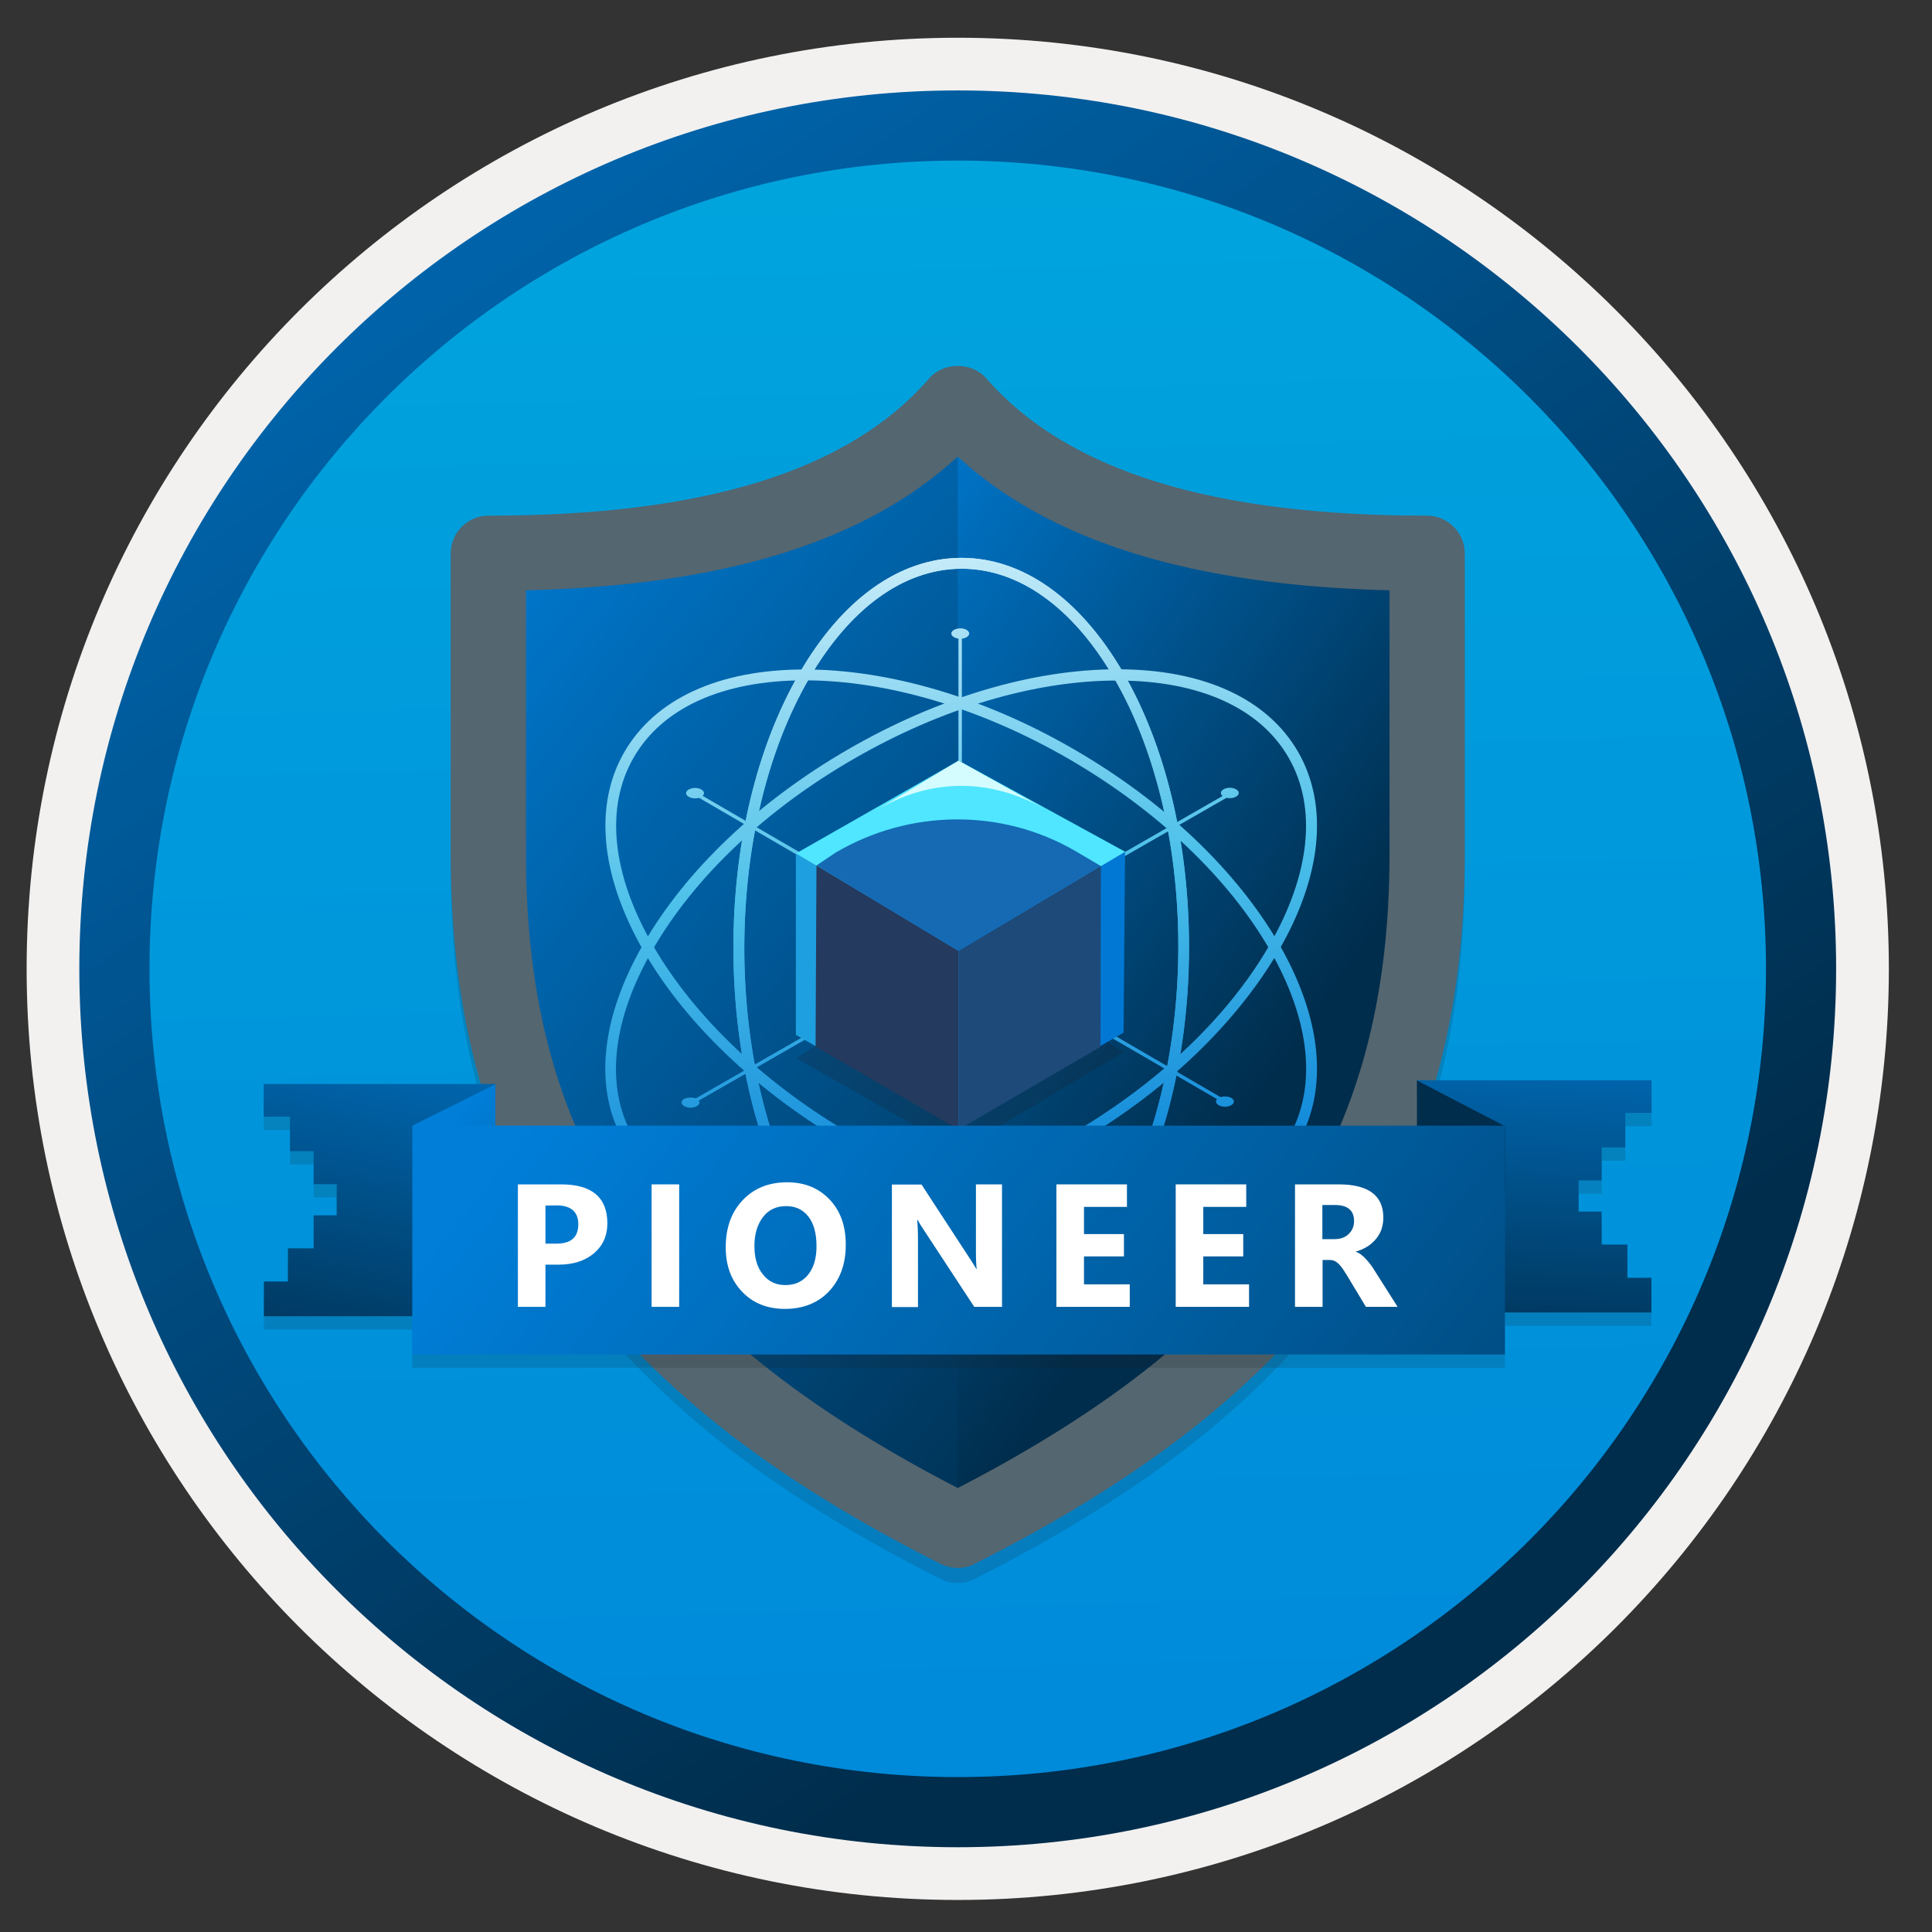 <svg width="103" height="103" viewBox="0 0 103 103" fill="none" xmlns="http://www.w3.org/2000/svg">
<rect x="0" y="0" width="103" height="103" fill="#333333" stroke="none"/>
<path d="M51.059 98.462C25.209 98.462 4.25 77.512 4.25 51.652C4.25 25.792 25.209 4.842 51.059 4.842C76.909 4.842 97.87 25.802 97.87 51.652C97.87 77.502 76.909 98.462 51.059 98.462Z" fill="url(#paint0_linear)"/>
<path fill-rule="evenodd" clip-rule="evenodd" d="M96.96 51.652C96.96 77.002 76.41 97.552 51.06 97.552C25.71 97.552 5.16 77.002 5.16 51.652C5.16 26.302 25.71 5.752 51.06 5.752C76.41 5.752 96.96 26.302 96.96 51.652ZM51.06 2.012C78.48 2.012 100.7 24.232 100.7 51.652C100.7 79.072 78.47 101.292 51.06 101.292C23.64 101.292 1.42 79.062 1.42 51.652C1.42 24.232 23.64 2.012 51.06 2.012Z" fill="#F2F1F0"/>
<path fill-rule="evenodd" clip-rule="evenodd" d="M94.15 51.651C94.15 75.451 74.859 94.741 51.059 94.741C27.259 94.741 7.969 75.451 7.969 51.651C7.969 27.851 27.259 8.561 51.059 8.561C74.859 8.561 94.15 27.851 94.15 51.651ZM51.059 4.821C76.919 4.821 97.889 25.791 97.889 51.651C97.889 77.511 76.919 98.481 51.059 98.481C25.2 98.481 4.229 77.511 4.229 51.651C4.229 25.791 25.189 4.821 51.059 4.821Z" fill="url(#paint1_linear)"/>
<path opacity="0.15" fill-rule="evenodd" clip-rule="evenodd" d="M51.059 84.391C50.749 84.391 50.45 84.321 50.16 84.181C31.84 74.971 24.029 63.651 24.029 46.331V30.301C24.029 29.201 24.919 28.291 26.04 28.291C37.569 28.291 45.27 25.901 49.55 20.961C50.309 20.091 51.809 20.091 52.569 20.961C56.87 25.891 64.57 28.291 76.079 28.291C77.18 28.291 78.09 29.191 78.09 30.301V46.321C78.09 63.651 70.26 74.961 51.959 84.171C51.679 84.321 51.38 84.391 51.059 84.391Z" fill="#1F1D20"/>
<path fill-rule="evenodd" clip-rule="evenodd" d="M51.809 21.541C46.55 27.561 37.319 29.541 26.779 29.541V45.551C26.779 62.061 34.109 72.701 51.809 81.591C69.51 72.701 76.84 62.061 76.84 45.551V29.521C66.299 29.521 57.05 27.531 51.809 21.541Z" fill="url(#paint2_linear)"/>
<path fill-rule="evenodd" clip-rule="evenodd" d="M51.06 21.541V81.601C68.76 72.691 76.09 62.071 76.09 45.541V29.521C65.55 29.521 56.31 27.531 51.06 21.541Z" fill="url(#paint3_linear)"/>
<path fill-rule="evenodd" clip-rule="evenodd" d="M28.04 31.471V45.521C28.04 61.041 34.73 70.891 51.059 79.331C67.389 70.891 74.079 61.031 74.079 45.521V31.471C63.559 31.211 55.989 28.871 51.059 24.341C46.139 28.881 38.569 31.221 28.04 31.471ZM51.059 83.591C50.749 83.591 50.45 83.521 50.16 83.381C31.84 74.171 24.029 62.851 24.029 45.531V29.501C24.029 28.401 24.919 27.491 26.04 27.491C37.569 27.491 45.27 25.101 49.55 20.161C50.309 19.291 51.809 19.291 52.569 20.161C56.87 25.091 64.57 27.491 76.079 27.491C77.18 27.491 78.09 28.391 78.09 29.501V45.521C78.09 62.851 70.26 74.161 51.959 83.371C51.679 83.521 51.38 83.591 51.059 83.591Z" fill="#546670"/>
<path opacity="0.15" d="M85.39 63.642V61.882H86.65V60.042H88.05V58.302H75.53L76.45 60.722H25.62L26.4 58.502H14.06V60.242H15.46V62.082H16.72V63.842H17.95V65.502H16.72V67.262H15.35V69.032H14.07V70.882H21.98V72.922H80.23V70.682H88.04V68.832H86.76V67.062H85.39V65.302H84.16V63.642H85.39Z" fill="#1F1D20"/>
<path d="M51.23 71.261C47.97 71.261 44.91 69.101 42.63 65.181C40.36 61.291 39.11 56.101 39.1 50.581C39.09 45.061 40.33 39.861 42.59 35.941C44.87 31.961 47.94 29.761 51.22 29.741C51.23 29.741 51.25 29.741 51.26 29.741C54.52 29.741 57.57 31.901 59.86 35.821C62.13 39.721 63.38 44.901 63.39 50.421C63.4 55.941 62.16 61.141 59.9 65.061C57.62 69.041 54.55 71.241 51.27 71.261C51.26 71.261 51.25 71.261 51.23 71.261ZM51.23 30.321C48.17 30.341 45.28 32.441 43.1 36.231C40.89 40.071 39.68 45.171 39.68 50.581C39.69 56.001 40.91 61.081 43.13 64.881C45.32 68.631 48.21 70.671 51.27 70.671C54.33 70.651 57.22 68.551 59.4 64.761C61.61 60.921 62.82 55.821 62.82 50.411C62.81 44.991 61.59 39.911 59.37 36.111C57.19 32.371 54.31 30.321 51.27 30.321C51.25 30.321 51.24 30.321 51.23 30.321Z" fill="url(#paint4_linear)"/>
<path d="M51.23 71.261C47.97 71.261 44.91 69.101 42.63 65.181C40.36 61.291 39.11 56.101 39.1 50.581C39.09 45.061 40.33 39.861 42.59 35.941C44.87 31.961 47.94 29.761 51.22 29.741C51.23 29.741 51.25 29.741 51.26 29.741C54.52 29.741 57.57 31.901 59.86 35.821C62.13 39.721 63.38 44.901 63.39 50.421C63.4 55.941 62.16 61.141 59.9 65.061C57.62 69.041 54.55 71.241 51.27 71.261C51.26 71.261 51.25 71.261 51.23 71.261ZM51.23 30.321C48.17 30.341 45.28 32.441 43.1 36.231C40.89 40.071 39.68 45.171 39.68 50.581C39.69 56.001 40.91 61.081 43.13 64.881C45.32 68.631 48.21 70.671 51.27 70.671C54.33 70.651 57.22 68.551 59.4 64.761C61.61 60.921 62.82 55.821 62.82 50.411C62.81 44.991 61.59 39.911 59.37 36.111C57.19 32.371 54.31 30.321 51.27 30.321C51.25 30.321 51.24 30.321 51.23 30.321Z" fill="url(#paint5_linear)"/>
<path d="M42.86 65.312C38.29 65.302 34.89 63.722 33.27 60.882C31.64 58.042 32.01 54.282 34.31 50.312C36.57 46.392 40.45 42.702 45.23 39.942C49.99 37.192 55.07 35.682 59.55 35.682C59.58 35.682 59.6 35.682 59.63 35.682C64.2 35.692 67.6 37.272 69.22 40.112C70.84 42.962 70.47 46.712 68.17 50.682C66.71 53.202 64.54 55.682 61.9 57.842C60.48 59.002 58.91 60.082 57.25 61.052L56.96 60.552C58.6 59.602 60.14 58.542 61.54 57.402C64.13 55.292 66.25 52.872 67.67 50.402C69.85 46.622 70.23 43.072 68.71 40.412C67.2 37.762 63.97 36.292 59.62 36.282C59.59 36.282 59.57 36.282 59.54 36.282C55.16 36.282 50.18 37.762 45.51 40.462C40.81 43.172 37.01 46.782 34.8 50.622C32.61 54.412 32.24 57.952 33.76 60.612C35.27 63.272 38.5 64.732 42.85 64.752L42.86 65.312Z" fill="url(#paint6_linear)"/>
<path d="M59.58 65.311C55.069 65.311 49.98 63.801 45.23 61.051C40.44 58.281 36.559 54.601 34.309 50.691C32.02 46.711 31.649 42.951 33.27 40.121C34.9 37.271 38.3 35.701 42.859 35.691C42.87 35.691 42.88 35.691 42.889 35.691C47.41 35.691 52.52 37.201 57.26 39.951C62.05 42.721 65.919 46.401 68.18 50.311C70.469 54.281 70.84 58.031 69.219 60.881C67.6 63.721 64.189 65.301 59.63 65.311C59.62 65.311 59.599 65.311 59.58 65.311ZM42.889 36.271C42.88 36.271 42.87 36.271 42.859 36.271C38.52 36.281 35.289 37.741 33.77 40.411C32.249 43.061 32.62 46.601 34.809 50.401C37.02 54.231 40.819 57.831 45.52 60.551C50.179 63.251 55.169 64.731 59.58 64.731C59.599 64.731 59.609 64.731 59.63 64.731C63.98 64.721 67.21 63.251 68.719 60.601C70.23 57.941 69.859 54.391 67.68 50.611C65.469 46.781 61.669 43.181 56.98 40.461C52.309 37.761 47.309 36.271 42.889 36.271Z" fill="url(#paint7_linear)"/>
<path d="M51.28 33.802H51.1V66.322H51.28V33.802Z" fill="url(#paint8_linear)"/>
<path d="M65.23 58.801L36.73 42.221L36.83 42.062L65.329 58.642L65.23 58.801Z" fill="url(#paint9_linear)"/>
<path d="M36.74 58.972L36.65 58.812L65.76 42.102L65.86 42.262L36.74 58.972Z" fill="url(#paint10_linear)"/>
<path d="M65.64 58.531C65.83 58.641 65.83 58.811 65.64 58.921C65.45 59.031 65.16 59.031 64.97 58.921C64.78 58.811 64.78 58.641 64.97 58.531C65.16 58.431 65.45 58.431 65.64 58.531Z" fill="url(#paint11_linear)"/>
<path d="M65.9 42.081C66.09 42.191 66.09 42.361 65.9 42.471C65.71 42.581 65.42 42.581 65.23 42.471C65.04 42.361 65.04 42.191 65.23 42.081C65.42 41.971 65.71 41.971 65.9 42.081Z" fill="url(#paint12_linear)"/>
<path d="M37.15 58.581C37.34 58.691 37.34 58.861 37.15 58.971C36.96 59.081 36.67 59.081 36.48 58.971C36.29 58.861 36.29 58.691 36.48 58.581C36.66 58.491 36.96 58.491 37.15 58.581Z" fill="url(#paint13_linear)"/>
<path d="M51.529 33.581C51.719 33.691 51.719 33.861 51.529 33.971C51.34 34.081 51.05 34.081 50.859 33.971C50.669 33.861 50.669 33.691 50.859 33.581C51.059 33.471 51.349 33.471 51.529 33.581Z" fill="url(#paint14_linear)"/>
<path d="M51.529 66.101C51.719 66.211 51.719 66.381 51.529 66.491C51.34 66.601 51.05 66.601 50.859 66.491C50.669 66.381 50.669 66.211 50.859 66.101C51.059 66.001 51.349 66.001 51.529 66.101Z" fill="url(#paint15_linear)"/>
<path d="M42.92 65.371C42.9 65.371 42.88 65.371 42.86 65.371V64.671C42.88 64.671 42.9 64.671 42.92 64.671C47.31 64.671 52.28 63.191 56.94 60.501L57.29 61.111C52.53 63.851 47.43 65.371 42.92 65.371Z" fill="url(#paint16_linear)"/>
<path d="M37.39 42.091C37.58 42.201 37.58 42.371 37.39 42.481C37.2 42.591 36.91 42.591 36.72 42.481C36.53 42.371 36.53 42.201 36.72 42.091C36.91 41.981 37.21 41.981 37.39 42.091Z" fill="url(#paint17_linear)"/>
<path opacity="0.2" d="M59.9 56.081L51.099 50.621L42.459 56.421L51.099 61.341L59.9 56.081Z" fill="#1F1D21"/>
<path d="M42.43 45.502L51.11 40.552L59.99 45.412L51.1 50.652L42.43 45.502Z" fill="#50E6FF"/>
<path d="M51.1 50.651V60.141L59.9 55.051L59.98 45.421L51.1 50.651Z" fill="#0078D4"/>
<path d="M42.43 45.501V55.171L51.11 60.131V50.651L42.43 45.501Z" fill="#1E9FE0"/>
<path d="M51.099 50.692V60.222L43.48 55.792L43.529 46.142L51.099 50.692Z" fill="#243A5E"/>
<path d="M51.1 50.691L58.69 46.161L58.67 55.811L51.1 60.221V50.691V50.691Z" fill="#1D4A79"/>
<path d="M43.529 46.141L44.539 45.461C48.489 43.131 53.41 43.081 57.349 45.381L58.69 46.171L51.099 50.701L43.529 46.141Z" fill="#156AB3"/>
<path d="M46.67 43.232C49.55 41.492 52.69 41.452 55.66 43.102L51.1 40.552L46.67 43.232Z" fill="#D4FCFF"/>
<path d="M75.529 69.972H88.04V68.122H86.76V66.352H85.389V64.592H84.159V62.932H85.389V61.172H86.65V59.332H88.049V57.592H75.529L78.07 64.282L75.529 69.972Z" fill="url(#paint18_linear)"/>
<path d="M80.24 63.512H75.54V57.602L80.24 60.042V63.512Z" fill="url(#paint19_linear)"/>
<path d="M26.59 70.171H14.07V68.321H15.35V66.551H16.72V64.791H17.95V63.131H16.72V61.371H15.46V59.531H14.06V57.791H26.4L24.04 64.481L26.59 70.171Z" fill="url(#paint20_linear)"/>
<path d="M25.079 63.032L26.41 63.712V57.802L21.98 60.012L25.079 63.032Z" fill="url(#paint21_linear)"/>
<path d="M80.24 60.012H21.98V72.212H80.23L80.24 60.012Z" fill="url(#paint22_linear)"/>
<g opacity="0.15">
<path opacity="0.15" d="M29.08 67.681V69.931H27.61V63.401H29.91C31.55 63.401 32.38 64.091 32.38 65.481C32.38 66.141 32.14 66.671 31.67 67.071C31.2 67.471 30.57 67.681 29.78 67.681H29.08ZM29.08 64.531V66.561H29.66C30.44 66.561 30.83 66.221 30.83 65.531C30.83 64.861 30.44 64.521 29.66 64.521L29.08 64.531Z" fill="#1F1D20"/>
<path opacity="0.15" d="M36.209 69.931H34.739V63.401H36.209V69.931Z" fill="#1F1D20"/>
<path opacity="0.15" d="M41.85 70.041C40.92 70.041 40.15 69.741 39.57 69.131C38.98 68.521 38.69 67.731 38.69 66.751C38.69 65.721 38.99 64.881 39.59 64.251C40.19 63.611 40.98 63.291 41.97 63.291C42.9 63.291 43.65 63.601 44.23 64.211C44.81 64.821 45.09 65.621 45.09 66.621C45.09 67.651 44.79 68.471 44.2 69.101C43.61 69.731 42.8 70.041 41.85 70.041ZM41.91 64.561C41.39 64.561 40.98 64.751 40.68 65.141C40.38 65.531 40.22 66.041 40.22 66.681C40.22 67.331 40.37 67.841 40.68 68.211C40.98 68.591 41.38 68.771 41.87 68.771C42.38 68.771 42.78 68.591 43.08 68.221C43.38 67.851 43.53 67.351 43.53 66.701C43.53 66.021 43.39 65.501 43.1 65.121C42.8 64.741 42.41 64.561 41.91 64.561Z" fill="#1F1D20"/>
<path opacity="0.15" d="M53.42 69.931H51.94L49.25 65.831C49.09 65.591 48.98 65.411 48.92 65.291H48.9C48.92 65.521 48.94 65.871 48.94 66.351V69.941H47.55V63.411H49.13L51.72 67.381C51.84 67.561 51.95 67.741 52.05 67.911H52.07C52.05 67.761 52.03 67.461 52.03 67.011V63.401H53.42V69.931Z" fill="#1F1D20"/>
<path opacity="0.15" d="M60.23 69.931H56.32V63.401H60.08V64.601H57.79V66.051H59.92V67.241H57.79V68.731H60.23V69.931Z" fill="#1F1D20"/>
<path opacity="0.15" d="M66.59 69.931H62.68V63.401H66.44V64.601H64.15V66.051H66.28V67.241H64.15V68.731H66.59V69.931Z" fill="#1F1D20"/>
<path opacity="0.15" d="M74.51 69.931H72.82L71.809 68.251C71.73 68.121 71.659 68.011 71.59 67.911C71.519 67.811 71.45 67.721 71.379 67.651C71.309 67.581 71.23 67.521 71.159 67.491C71.079 67.451 70.999 67.431 70.909 67.431H70.51V69.931H69.04V63.401H71.37C72.95 63.401 73.749 63.991 73.749 65.171C73.749 65.401 73.71 65.611 73.65 65.801C73.579 65.991 73.48 66.171 73.35 66.321C73.219 66.471 73.07 66.611 72.889 66.721C72.71 66.831 72.51 66.921 72.29 66.981V67.001C72.39 67.031 72.48 67.081 72.57 67.151C72.659 67.221 72.749 67.301 72.829 67.391C72.909 67.481 72.999 67.581 73.07 67.681C73.15 67.781 73.219 67.891 73.279 67.991L74.51 69.931ZM70.499 64.501V66.321H71.139C71.46 66.321 71.71 66.231 71.9 66.051C72.09 65.861 72.189 65.641 72.189 65.361C72.189 64.791 71.85 64.501 71.169 64.501H70.499V64.501Z" fill="#1F1D20"/>
</g>
<path d="M29.08 67.422V69.672H27.61V63.142H29.91C31.55 63.142 32.38 63.832 32.38 65.222C32.38 65.882 32.14 66.412 31.67 66.812C31.2 67.212 30.57 67.422 29.78 67.422H29.08ZM29.08 64.272V66.302H29.66C30.44 66.302 30.83 65.962 30.83 65.272C30.83 64.602 30.44 64.262 29.66 64.262L29.08 64.272Z" fill="white"/>
<path d="M36.209 69.672H34.739V63.142H36.209V69.672Z" fill="white"/>
<path d="M41.85 69.781C40.92 69.781 40.15 69.481 39.57 68.871C38.98 68.261 38.69 67.471 38.69 66.491C38.69 65.461 38.99 64.621 39.59 63.991C40.19 63.351 40.98 63.031 41.97 63.031C42.9 63.031 43.65 63.341 44.23 63.951C44.81 64.561 45.09 65.361 45.09 66.361C45.09 67.391 44.79 68.211 44.2 68.841C43.61 69.471 42.8 69.781 41.85 69.781ZM41.91 64.301C41.39 64.301 40.98 64.491 40.68 64.881C40.38 65.271 40.22 65.781 40.22 66.421C40.22 67.071 40.37 67.581 40.68 67.951C40.98 68.331 41.38 68.511 41.87 68.511C42.38 68.511 42.78 68.331 43.08 67.961C43.38 67.591 43.53 67.091 43.53 66.441C43.53 65.761 43.39 65.241 43.1 64.861C42.8 64.481 42.41 64.301 41.91 64.301Z" fill="white"/>
<path d="M53.42 69.672H51.94L49.25 65.572C49.09 65.332 48.98 65.152 48.92 65.032H48.9C48.92 65.262 48.94 65.612 48.94 66.092V69.682H47.55V63.152H49.13L51.72 67.122C51.84 67.302 51.95 67.482 52.05 67.652H52.07C52.05 67.502 52.03 67.202 52.03 66.752V63.142H53.42V69.672Z" fill="white"/>
<path d="M60.23 69.672H56.32V63.142H60.08V64.342H57.79V65.792H59.92V66.982H57.79V68.472H60.23V69.672Z" fill="white"/>
<path d="M66.59 69.672H62.68V63.142H66.44V64.342H64.15V65.792H66.28V66.982H64.15V68.472H66.59V69.672Z" fill="white"/>
<path d="M74.51 69.672H72.82L71.809 67.992C71.73 67.862 71.659 67.752 71.59 67.652C71.519 67.552 71.45 67.462 71.379 67.392C71.309 67.322 71.23 67.262 71.159 67.232C71.079 67.192 70.999 67.172 70.909 67.172H70.51V69.672H69.04V63.142H71.37C72.95 63.142 73.749 63.732 73.749 64.912C73.749 65.142 73.71 65.352 73.65 65.542C73.579 65.732 73.48 65.912 73.35 66.062C73.219 66.212 73.07 66.352 72.889 66.462C72.71 66.572 72.51 66.662 72.29 66.722V66.742C72.39 66.772 72.48 66.822 72.57 66.892C72.659 66.962 72.749 67.042 72.829 67.132C72.909 67.222 72.999 67.322 73.07 67.422C73.15 67.522 73.219 67.632 73.279 67.732L74.51 69.672ZM70.499 64.242V66.062H71.139C71.46 66.062 71.71 65.972 71.9 65.792C72.09 65.602 72.189 65.382 72.189 65.102C72.189 64.532 71.85 64.242 71.169 64.242H70.499Z" fill="white"/>
<defs>
<linearGradient id="paint0_linear" x1="49.29" y1="-13.137" x2="53.272" y2="132.633" gradientUnits="userSpaceOnUse">
<stop stop-color="#00ABDE"/>
<stop offset="1" stop-color="#007ED8"/>
</linearGradient>
<linearGradient id="paint1_linear" x1="2.493" y1="-19.974" x2="98.02" y2="120.908" gradientUnits="userSpaceOnUse">
<stop stop-color="#007ED8"/>
<stop offset="0.707" stop-color="#002D4C"/>
</linearGradient>
<linearGradient id="paint2_linear" x1="24.75" y1="24.775" x2="91.071" y2="78.114" gradientUnits="userSpaceOnUse">
<stop stop-color="#007ED8"/>
<stop offset="0.707" stop-color="#002D4C"/>
</linearGradient>
<linearGradient id="paint3_linear" x1="36.242" y1="36.639" x2="80.268" y2="67.118" gradientUnits="userSpaceOnUse">
<stop stop-color="#007ED8"/>
<stop offset="0.707" stop-color="#002D4C"/>
</linearGradient>
<linearGradient id="paint4_linear" x1="47.946" y1="19.11" x2="53.913" y2="75.891" gradientUnits="userSpaceOnUse">
<stop offset="0.043" stop-color="white"/>
<stop offset="0.486" stop-color="#4DC1EA"/>
<stop offset="0.845" stop-color="#0078D4"/>
</linearGradient>
<linearGradient id="paint5_linear" x1="47.946" y1="19.11" x2="53.913" y2="75.891" gradientUnits="userSpaceOnUse">
<stop offset="0.043" stop-color="white"/>
<stop offset="0.486" stop-color="#4DC1EA"/>
<stop offset="0.845" stop-color="#0078D4"/>
</linearGradient>
<linearGradient id="paint6_linear" x1="47.943" y1="19.112" x2="53.91" y2="75.892" gradientUnits="userSpaceOnUse">
<stop offset="0.043" stop-color="white"/>
<stop offset="0.486" stop-color="#4DC1EA"/>
<stop offset="0.845" stop-color="#0078D4"/>
</linearGradient>
<linearGradient id="paint7_linear" x1="47.947" y1="19.111" x2="53.913" y2="75.891" gradientUnits="userSpaceOnUse">
<stop offset="0.043" stop-color="white"/>
<stop offset="0.486" stop-color="#4DC1EA"/>
<stop offset="0.845" stop-color="#0078D4"/>
</linearGradient>
<linearGradient id="paint8_linear" x1="47.938" y1="19.112" x2="53.904" y2="75.892" gradientUnits="userSpaceOnUse">
<stop offset="0.043" stop-color="white"/>
<stop offset="0.486" stop-color="#4DC1EA"/>
<stop offset="0.845" stop-color="#0078D4"/>
</linearGradient>
<linearGradient id="paint9_linear" x1="47.741" y1="19.133" x2="53.707" y2="75.913" gradientUnits="userSpaceOnUse">
<stop offset="0.043" stop-color="white"/>
<stop offset="0.486" stop-color="#4DC1EA"/>
<stop offset="0.845" stop-color="#0078D4"/>
</linearGradient>
<linearGradient id="paint10_linear" x1="47.953" y1="19.111" x2="53.919" y2="75.891" gradientUnits="userSpaceOnUse">
<stop offset="0.043" stop-color="white"/>
<stop offset="0.486" stop-color="#4DC1EA"/>
<stop offset="0.845" stop-color="#0078D4"/>
</linearGradient>
<linearGradient id="paint11_linear" x1="60.998" y1="17.739" x2="66.964" y2="74.519" gradientUnits="userSpaceOnUse">
<stop offset="0.043" stop-color="white"/>
<stop offset="0.486" stop-color="#4DC1EA"/>
<stop offset="0.845" stop-color="#0078D4"/>
</linearGradient>
<linearGradient id="paint12_linear" x1="62.965" y1="17.533" x2="68.931" y2="74.313" gradientUnits="userSpaceOnUse">
<stop offset="0.043" stop-color="white"/>
<stop offset="0.486" stop-color="#4DC1EA"/>
<stop offset="0.845" stop-color="#0078D4"/>
</linearGradient>
<linearGradient id="paint13_linear" x1="32.814" y1="20.701" x2="38.78" y2="77.481" gradientUnits="userSpaceOnUse">
<stop offset="0.043" stop-color="white"/>
<stop offset="0.486" stop-color="#4DC1EA"/>
<stop offset="0.845" stop-color="#0078D4"/>
</linearGradient>
<linearGradient id="paint14_linear" x1="49.635" y1="18.934" x2="55.601" y2="75.714" gradientUnits="userSpaceOnUse">
<stop offset="0.043" stop-color="white"/>
<stop offset="0.486" stop-color="#4DC1EA"/>
<stop offset="0.845" stop-color="#0078D4"/>
</linearGradient>
<linearGradient id="paint15_linear" x1="46.255" y1="19.288" x2="52.221" y2="76.069" gradientUnits="userSpaceOnUse">
<stop offset="0.043" stop-color="white"/>
<stop offset="0.486" stop-color="#4DC1EA"/>
<stop offset="0.845" stop-color="#0078D4"/>
</linearGradient>
<linearGradient id="paint16_linear" x1="45.465" y1="19.371" x2="51.431" y2="76.151" gradientUnits="userSpaceOnUse">
<stop offset="0.043" stop-color="white"/>
<stop offset="0.486" stop-color="#4DC1EA"/>
<stop offset="0.845" stop-color="#0078D4"/>
</linearGradient>
<linearGradient id="paint17_linear" x1="34.765" y1="20.495" x2="40.731" y2="77.276" gradientUnits="userSpaceOnUse">
<stop offset="0.043" stop-color="white"/>
<stop offset="0.486" stop-color="#4DC1EA"/>
<stop offset="0.845" stop-color="#0078D4"/>
</linearGradient>
<linearGradient id="paint18_linear" x1="82.492" y1="49.288" x2="80.791" y2="84.154" gradientUnits="userSpaceOnUse">
<stop stop-color="#007ED8"/>
<stop offset="0.707" stop-color="#002D4C"/>
</linearGradient>
<linearGradient id="paint19_linear" x1="45.935" y1="34.387" x2="73.983" y2="58.428" gradientUnits="userSpaceOnUse">
<stop stop-color="#007ED8"/>
<stop offset="0.707" stop-color="#002D4C"/>
</linearGradient>
<linearGradient id="paint20_linear" x1="23.522" y1="48.679" x2="15.585" y2="86.663" gradientUnits="userSpaceOnUse">
<stop stop-color="#007ED8"/>
<stop offset="0.707" stop-color="#002D4C"/>
</linearGradient>
<linearGradient id="paint21_linear" x1="24.522" y1="59.369" x2="52.57" y2="83.411" gradientUnits="userSpaceOnUse">
<stop stop-color="#007ED8"/>
<stop offset="0.707" stop-color="#002D4C"/>
</linearGradient>
<linearGradient id="paint22_linear" x1="34.02" y1="52.632" x2="125.296" y2="124.632" gradientUnits="userSpaceOnUse">
<stop stop-color="#007ED8"/>
<stop offset="0.707" stop-color="#002D4C"/>
</linearGradient>
</defs>
</svg>
